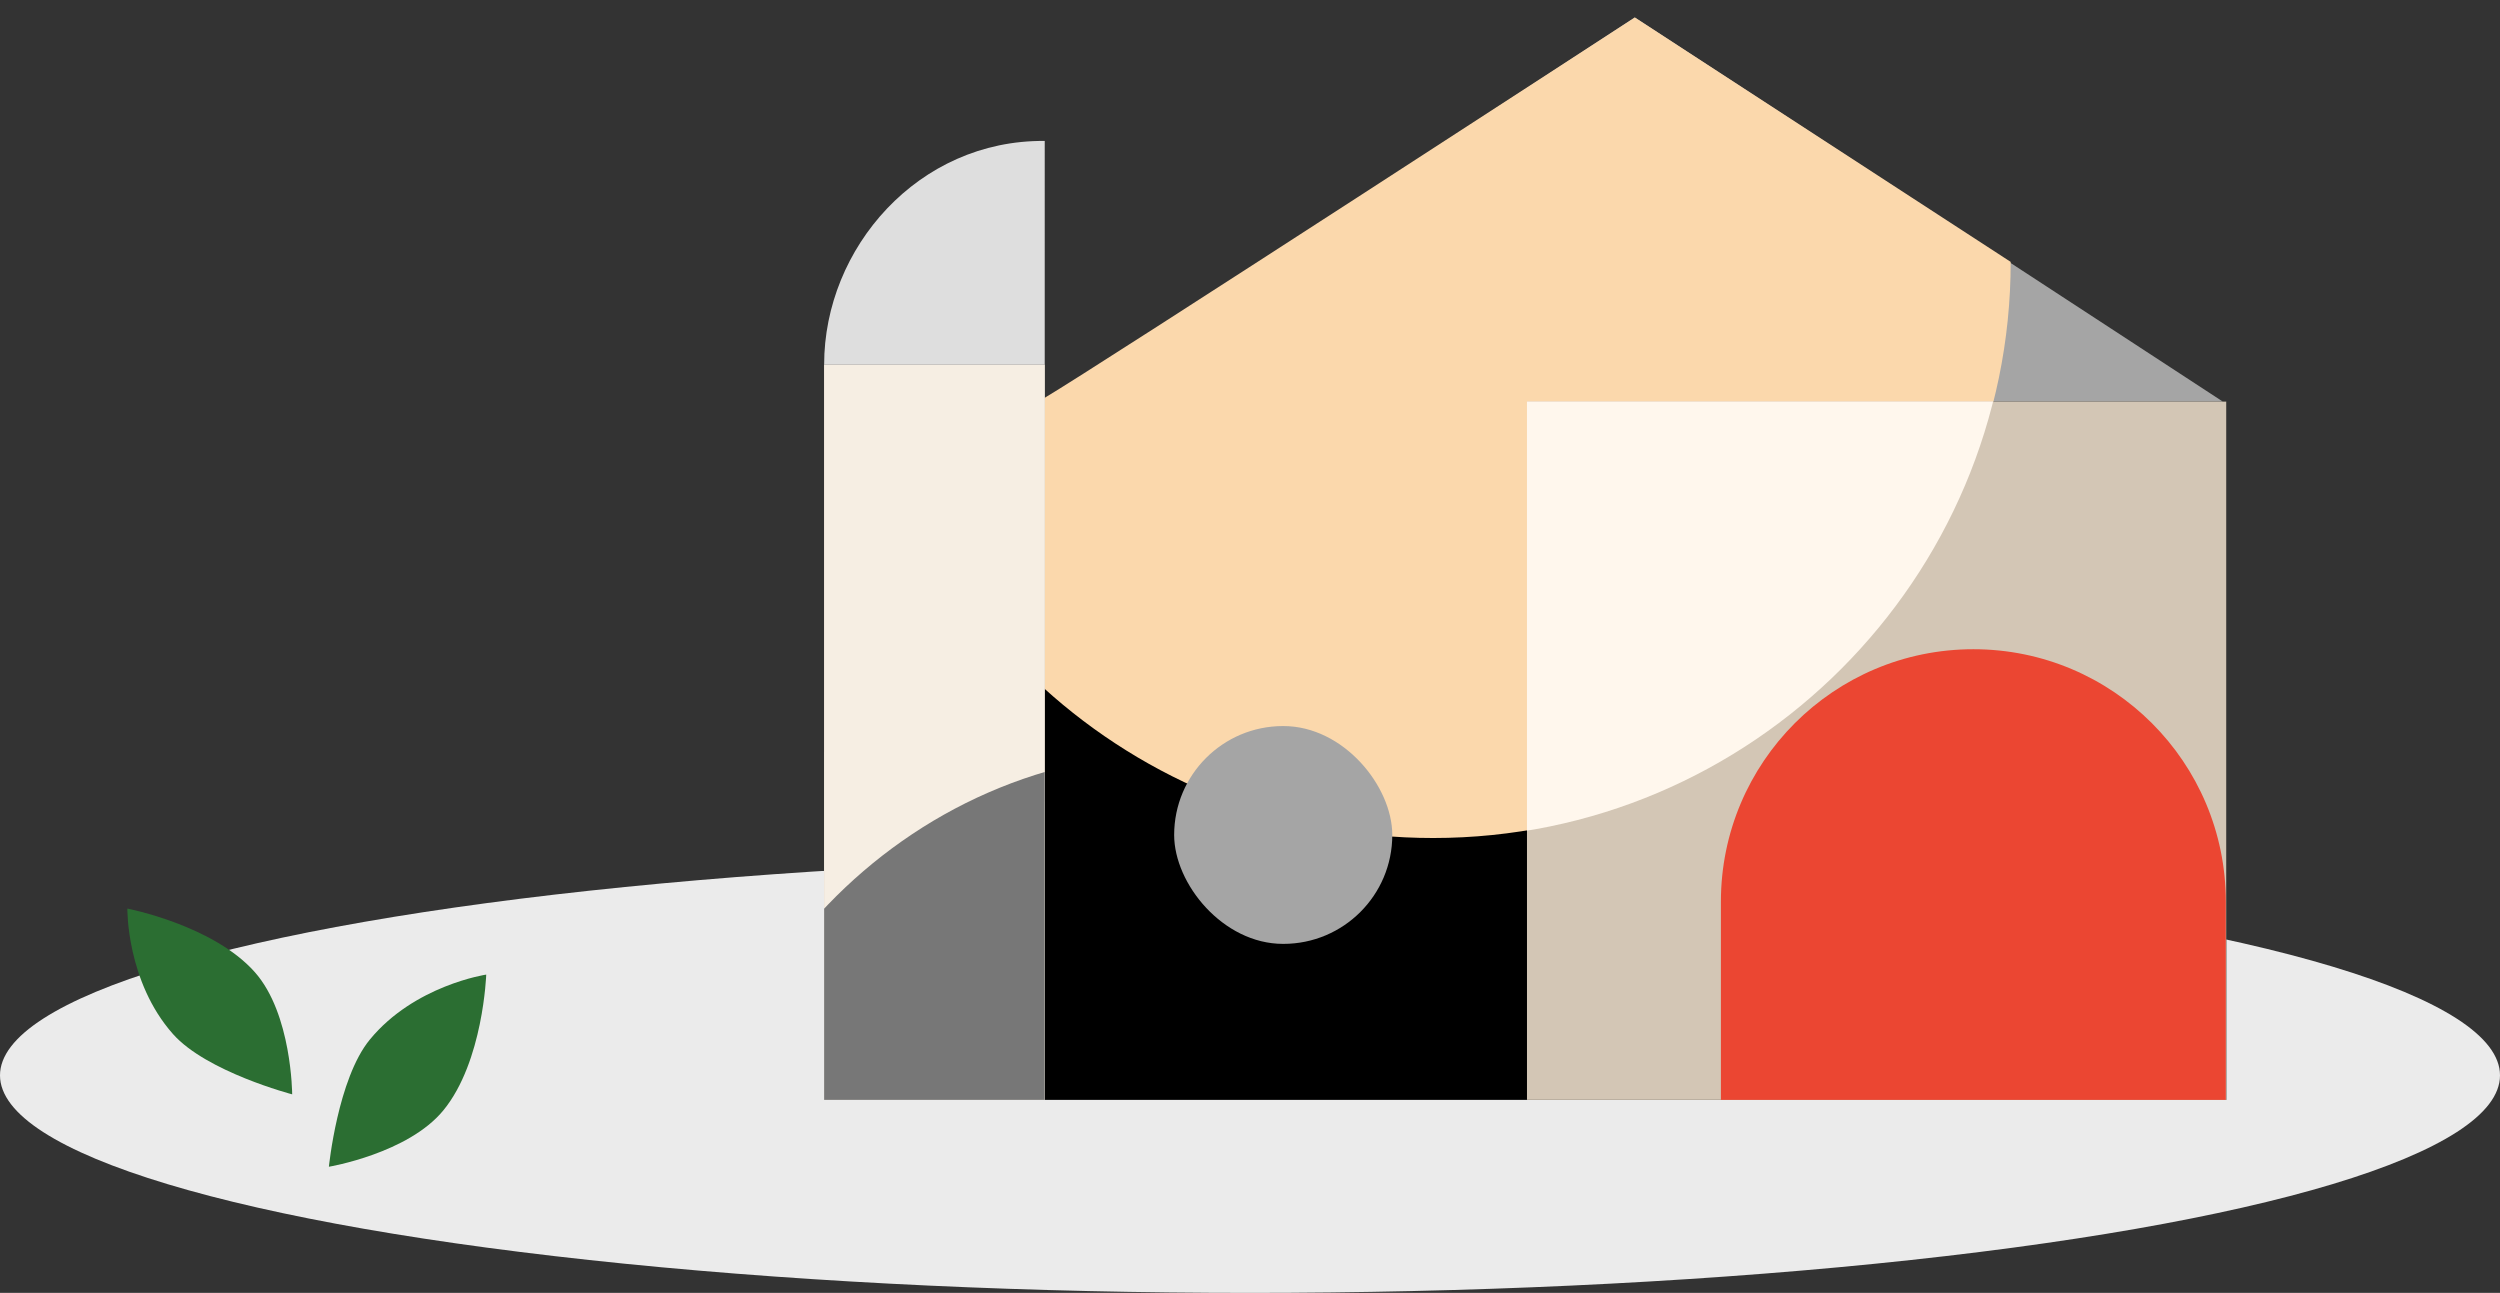 <svg width="816" height="422" viewBox="0 0 816 422" fill="none" xmlns="http://www.w3.org/2000/svg">
	<rect x="0" y="0" width="816" height="422" fill="#333333" stroke="none"/>
	<ellipse cx="408" cy="351" rx="408" ry="71" fill="#EBEBEB"/>
	<path d="M41.57 296.558C41.57 296.558 41.235 320.353 56.468 337.522C67.422 349.868 95.367 357.192 95.367 357.192C95.367 357.192 95.259 330.932 83.175 317.312C69.545 301.949 41.57 296.558 41.57 296.558Z" fill="#2B6E32"/>
	<path d="M158.704 318.106C158.704 318.106 135.226 321.6 120.685 339.358C110.229 352.128 107.35 380.823 107.35 380.823C107.35 380.823 133.187 376.498 144.722 362.41C157.734 346.52 158.704 318.106 158.704 318.106Z" fill="#2B6E32"/>
	<rect width="386.132" height="227.937" transform="translate(340.535 131.063)" fill="black"/>
	<path d="M533.598 5.7L725.507 131.065H341.688L533.598 5.7Z" fill="#A5A5A5"/>
	<path d="M656.288 85.478C656.288 188.809 571.896 273.526 467.793 273.526C418.743 273.526 374.068 254.929 340.535 224.452C340.535 185.2 340.535 184.76 340.535 130.116C356.801 120.618 533.601 5.7 533.601 5.7L656.288 85.478Z" fill="#FBD8AC"/>
	<g clip-path="url(#clip0_1536_9124)">
	<rect width="228.255" height="227.937" transform="translate(498.406 131.063)" fill="#D3C6B5"/>
	<path d="M656.169 85.444C656.169 188.847 571.836 273.623 467.806 273.623C418.79 273.623 374.146 255.013 340.637 224.515C340.637 185.236 340.637 184.795 340.637 130.113C356.891 120.609 533.568 5.61 533.568 5.61L656.169 85.444Z" fill="#FFF7ED"/>
	<path d="M561.703 294.308C561.703 248.799 598.596 211.906 644.105 211.906C689.614 211.906 726.506 248.799 726.506 294.308V361.082H561.703V294.308Z" fill="#EB4632"/>
	</g>
	<rect x="383.246" y="236.985" width="71.196" height="71.096" rx="35.548" fill="#A5A5A5"/>
	<g clip-path="url(#clip1_1536_9124)">
	<rect width="72" height="240" transform="matrix(1 8.74228e-08 8.74228e-08 -1 269 359)" fill="#D3C6B5"/>
	<path d="M434 410.429L269.001 410.429C269.001 354.054 269 245.437 269 245.437C363.416 244.52 434 324.266 434 410.429Z" fill="#D3C6B5"/>
	<g clip-path="url(#clip2_1536_9124)">
	<rect width="72" height="240" transform="translate(341 359) rotate(-180)" fill="#F6EEE3"/>
	<path d="M223.145 410.429L388.143 410.429C388.143 354.054 388.145 245.437 388.145 245.437C293.729 244.52 223.145 324.266 223.145 410.429Z" fill="#777777"/>
	</g>
	</g>
	<path d="M269 119L340.999 119C340.999 94.058 341 46.004 341 46.004C299.8 45.598 269 80.88 269 119Z" fill="#DEDEDE"/>
	<defs>
	<clipPath id="clip0_1536_9124">
	<rect width="228.255" height="227.937" fill="white" transform="translate(498.406 131.063)"/>
	</clipPath>
	<clipPath id="clip1_1536_9124">
	<rect width="72" height="240" fill="white" transform="matrix(1 8.74228e-08 8.74228e-08 -1 269 359)"/>
	</clipPath>
	<clipPath id="clip2_1536_9124">
	<rect width="72" height="240" fill="white" transform="translate(341 359) rotate(-180)"/>
	</clipPath>
	</defs>
	</svg>
	